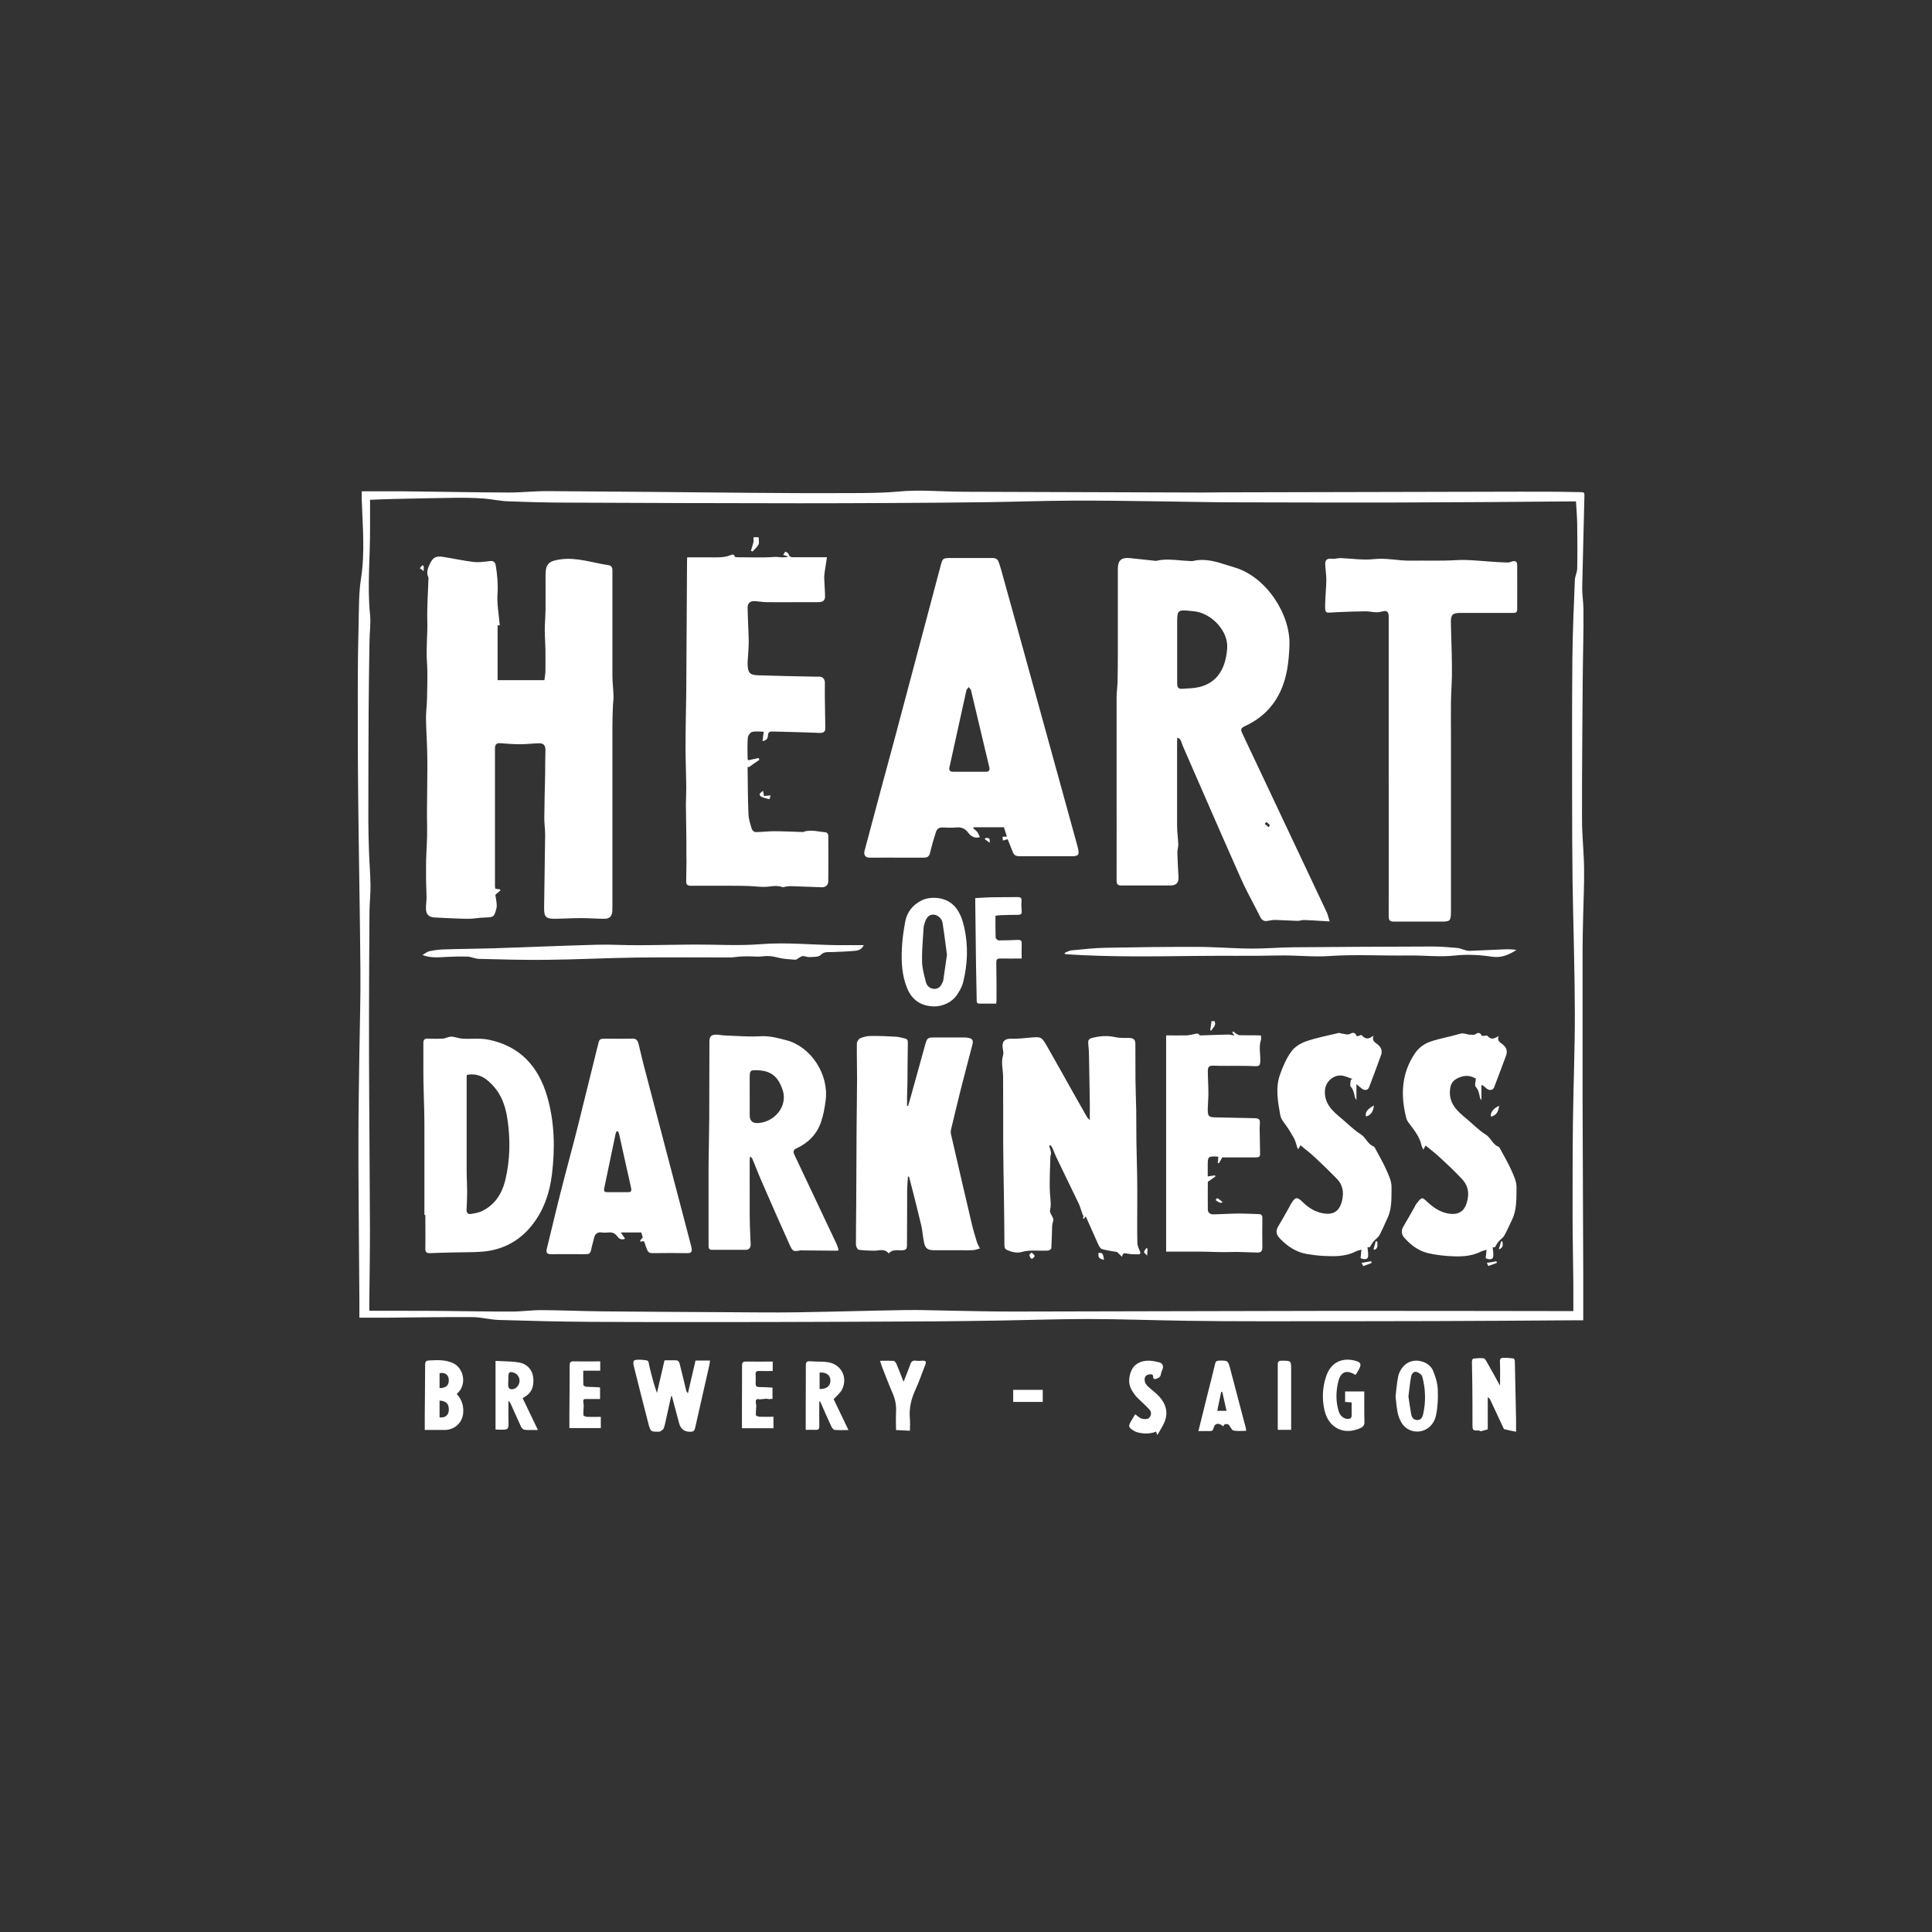 <svg width="189" height="189" viewBox="0 0 189 189" fill="none" xmlns="http://www.w3.org/2000/svg">
<rect x="0" y="0" width="189" height="189" fill="#333333" stroke="none"/>
<path d="M35.425 48.062C36.708 48.062 37.963 48.062 39.209 48.062C39.809 48.062 40.408 48.081 41.008 48.081C43.934 48.117 46.851 48.173 49.776 48.182C51.059 48.182 52.333 48.034 53.616 48.044C60.206 48.081 66.805 48.154 73.395 48.21C76.561 48.237 79.726 48.256 82.883 48.237C84.535 48.237 86.196 48.237 87.839 48.09C90.017 47.877 92.186 48.108 94.355 48.108C102.099 48.127 109.842 48.154 117.586 48.182C118.269 48.182 118.952 48.164 119.626 48.164C129.252 48.145 138.878 48.117 148.505 48.099C150.378 48.099 152.243 48.09 154.107 48.136C155.141 48.164 155.002 47.998 154.984 49.013C154.928 51.837 154.836 54.661 154.781 57.495C154.772 58.168 154.892 58.851 154.901 59.525C154.919 60.67 154.901 61.814 154.882 62.959C154.864 64.242 154.836 65.524 154.827 66.798C154.799 71.247 154.753 75.686 154.762 80.135C154.762 81.741 154.947 83.356 154.965 84.962C154.984 86.503 154.91 88.054 154.873 89.604C154.855 90.647 154.818 91.681 154.818 92.724C154.818 97.745 154.818 102.765 154.818 107.786C154.836 113.343 154.864 118.889 154.882 124.446C154.882 125.996 154.882 127.538 154.882 129.162C154.412 129.162 154.033 129.162 153.655 129.162C149.169 129.19 144.684 129.227 140.198 129.236C134.54 129.254 128.874 129.254 123.216 129.254C120.862 129.254 118.518 129.245 116.164 129.208C112.953 129.162 109.731 129.042 106.52 129.033C103.677 129.033 100.834 129.134 97.992 129.18C95.869 129.217 93.746 129.245 91.623 129.263C86.095 129.291 80.566 129.319 75.047 129.328C69.269 129.328 63.482 129.347 57.705 129.31C54.733 129.291 51.752 129.217 48.78 129.125C47.921 129.097 47.063 128.848 46.214 128.848C43.426 128.83 40.639 128.885 37.852 128.904C36.984 128.904 36.126 128.904 35.157 128.904C35.157 128.396 35.157 127.824 35.157 127.251C35.148 125.221 35.129 123.19 35.111 121.169C35.092 117.902 35.055 114.625 35.065 111.358C35.065 108.552 35.12 105.756 35.157 102.95C35.194 100.255 35.286 97.56 35.258 94.865C35.212 89.124 35.092 83.393 35.037 77.652C35 74.172 35 70.684 35 67.204C35 65.109 35.028 63.014 35.083 60.919C35.12 59.479 35.092 58.021 35.314 56.609C35.72 54.024 35.471 51.459 35.388 48.883C35.388 48.616 35.388 48.348 35.388 48.053L35.425 48.062ZM153.913 128.239C153.913 127.334 153.913 126.467 153.913 125.599C153.895 123.329 153.839 121.058 153.839 118.797C153.839 115.742 153.839 112.687 153.876 109.623C153.922 106.097 154.07 102.581 154.061 99.055C154.052 94.81 153.904 90.573 153.839 86.328C153.802 83.494 153.793 80.67 153.793 77.837C153.793 73.342 153.775 68.838 153.821 64.343C153.849 61.814 153.959 59.276 154.061 56.747C154.079 56.369 154.282 55.999 154.292 55.63C154.319 54.191 154.31 52.751 154.292 51.311C154.282 50.563 154.218 49.825 154.172 49.05C153.969 49.05 153.812 49.05 153.655 49.05C151.089 49.068 148.532 49.096 145.967 49.114C142.709 49.133 139.451 49.151 136.193 49.16C131.089 49.16 125.994 49.16 120.89 49.142C118.5 49.142 116.109 49.077 113.728 49.05C110.756 49.013 107.775 48.957 104.803 48.976C102.136 48.985 99.468 49.087 96.801 49.123C93.589 49.17 90.368 49.188 87.156 49.207C84.138 49.225 81.12 49.234 78.102 49.234C70.571 49.225 63.039 49.207 55.517 49.17C53.57 49.17 51.622 49.114 49.675 49.04C48.872 49.013 48.069 48.819 47.266 48.764C46.352 48.699 45.429 48.69 44.506 48.699C42.55 48.717 40.584 48.773 38.627 48.81C37.861 48.828 37.086 48.856 36.2 48.893C36.2 49.834 36.2 50.739 36.2 51.643C36.218 54.467 35.914 57.292 36.2 60.116C36.292 60.983 36.154 61.87 36.145 62.755C36.108 64.998 36.08 67.241 36.061 69.484C36.043 73.074 36.034 76.664 36.034 80.255C36.034 81.27 36.061 82.285 36.098 83.291C36.135 84.399 36.227 85.497 36.246 86.605C36.255 87.454 36.154 88.312 36.145 89.161C36.117 92.715 36.108 96.259 36.098 99.812C36.098 102.23 36.098 104.648 36.117 107.057C36.135 111.515 36.181 115.973 36.191 120.431C36.191 122.849 36.145 125.258 36.126 127.676C36.126 127.833 36.126 127.981 36.126 128.23C37.363 128.23 38.544 128.23 39.716 128.23C41.036 128.23 42.356 128.23 43.676 128.248C45.808 128.267 47.949 128.313 50.081 128.304C51.05 128.304 52.029 128.156 52.998 128.165C54.982 128.174 56.975 128.267 58.96 128.285C63.058 128.322 67.156 128.35 71.254 128.368C73.496 128.377 75.739 128.414 77.982 128.377C81.572 128.322 85.153 128.211 88.743 128.156C90.036 128.137 91.328 128.193 92.62 128.211C94.77 128.248 96.921 128.304 99.062 128.304C109.196 128.294 119.33 128.248 129.464 128.239C137.18 128.239 144.896 128.239 152.612 128.257C153.046 128.257 153.489 128.257 153.922 128.257L153.913 128.239Z" fill="white"/>
<path d="M65.661 136.564C65.504 137.275 65.347 137.985 65.19 138.696C65.107 139.047 65.052 139.407 64.923 139.739C64.876 139.868 64.673 139.951 64.544 140.053C64.544 140.053 64.516 140.053 64.507 140.053C63.649 140.071 63.64 140.071 63.418 139.222C62.947 137.395 62.477 135.558 62.025 133.731C61.868 133.085 61.951 132.992 62.634 133.02C62.671 133.02 62.717 133.02 62.754 133.02C63.557 133.103 63.381 133.038 63.538 133.703C63.741 134.561 63.963 135.41 64.267 136.269C64.516 135.207 64.757 134.146 65.006 133.075C65.412 133.075 65.818 133.057 66.224 133.085C66.316 133.085 66.445 133.241 66.473 133.352C66.695 134.22 66.898 135.087 67.11 135.955C67.138 136.066 67.175 136.176 67.295 136.296C67.544 135.226 67.793 134.155 68.042 133.094H69.454C69.427 133.278 69.427 133.417 69.39 133.555C68.928 135.604 68.457 137.662 67.996 139.711C67.941 139.951 67.83 140.062 67.59 140.062C67.581 140.062 67.562 140.062 67.553 140.062C66.962 140.08 66.59 139.804 66.436 139.231C66.196 138.345 65.956 137.459 65.726 136.573C65.707 136.573 65.679 136.573 65.661 136.573V136.564Z" fill="white"/>
<path d="M148.32 140.062C147.923 139.979 147.545 139.914 147.166 139.813C147.102 139.794 147.065 139.674 147.028 139.591C146.612 138.705 146.197 137.819 145.782 136.933C145.736 136.841 145.671 136.758 145.542 136.684V139.831C145.311 139.896 145.108 139.951 144.859 140.016C144.822 140.007 144.693 139.924 144.563 139.933C144.139 139.97 144.047 139.896 144.047 139.471C144.047 138.068 144.047 136.675 144.028 135.272C144.028 134.589 144 133.897 143.991 133.214C143.991 133.112 144.056 132.918 144.111 132.909C144.453 132.872 144.803 132.835 145.145 132.881C145.274 132.9 145.394 133.131 145.477 133.288C145.892 134.007 146.289 134.737 146.742 135.558C146.742 134.709 146.769 133.971 146.732 133.232C146.714 132.937 146.815 132.826 147.065 132.826C147.397 132.826 147.729 132.845 148.052 132.891C148.117 132.891 148.191 133.066 148.191 133.158C148.237 135.06 148.274 136.961 148.311 138.862C148.311 139.231 148.311 139.601 148.311 140.071L148.32 140.062Z" fill="white"/>
<path d="M80.15 137.109C80.15 137.912 80.132 138.705 80.15 139.508C80.16 139.804 80.058 139.887 79.79 139.877C79.486 139.859 79.181 139.877 78.821 139.877C78.821 139.121 78.821 138.41 78.821 137.699C78.821 136.324 78.84 134.949 78.831 133.574C78.831 133.232 78.941 133.14 79.273 133.168C79.883 133.223 80.51 133.168 81.101 133.278C82.356 133.537 82.947 134.801 82.365 135.946C82.199 136.278 81.858 136.536 81.553 136.878C81.996 137.81 82.485 138.816 83.002 139.896C82.504 139.896 82.061 139.924 81.636 139.877C81.516 139.868 81.387 139.665 81.313 139.517C80.981 138.807 80.667 138.087 80.353 137.367C80.317 137.275 80.27 137.182 80.224 137.09C80.197 137.09 80.169 137.109 80.132 137.118L80.15 137.109ZM80.178 135.881C80.852 135.909 81.249 135.576 81.239 135.032C81.23 134.524 80.806 134.211 80.178 134.275V135.881Z" fill="white"/>
<path d="M117.235 139.997C117.558 138.696 117.863 137.487 118.158 136.278C118.398 135.327 118.647 134.367 118.869 133.417C118.924 133.168 119.044 133.103 119.284 133.103C120.115 133.094 120.124 133.084 120.346 133.897C120.863 135.835 121.37 137.782 121.878 139.72C121.896 139.785 121.896 139.85 121.905 139.97C121.472 139.97 121.056 140.025 120.669 139.942C120.493 139.905 120.373 139.591 120.189 139.351C120.078 139.379 119.801 139.139 119.681 139.536C119.626 139.499 119.57 139.462 119.515 139.425C119.146 139.167 118.814 139.268 118.721 139.702C118.666 139.933 118.564 140.007 118.343 139.997C118.001 139.988 117.66 139.997 117.245 139.997H117.235ZM119.081 138.013H119.986C119.838 137.367 119.709 136.767 119.57 136.167C119.534 136.167 119.497 136.167 119.46 136.167C119.34 136.767 119.21 137.367 119.081 138.004V138.013Z" fill="white"/>
<path d="M136.516 136.656C136.599 135.964 136.645 135.327 136.765 134.709C136.986 133.62 137.974 132.752 139.284 133.25C139.626 133.38 140.004 133.684 140.152 134.007C140.41 134.607 140.623 135.263 140.65 135.909C140.697 136.758 140.65 137.644 140.475 138.474C140.152 139.988 138.509 140.486 137.485 139.628C137.152 139.351 136.912 138.88 136.793 138.456C136.626 137.865 136.599 137.228 136.525 136.647L136.516 136.656ZM137.78 136.601C137.863 137.155 137.937 137.745 138.048 138.327C138.103 138.65 138.278 138.917 138.648 138.917C139.008 138.917 139.155 138.641 139.22 138.345C139.497 137.118 139.46 135.881 139.137 134.672C139.081 134.478 138.795 134.266 138.574 134.21C138.26 134.137 138.085 134.423 138.038 134.69C137.928 135.299 137.872 135.927 137.78 136.601Z" fill="white"/>
<path d="M132.593 134.497C131.735 133.971 131.162 134.174 130.922 135.143C130.682 136.112 130.664 137.09 130.959 138.059C131.098 138.512 131.448 138.798 131.845 138.807C132.095 138.807 132.224 138.724 132.224 138.465C132.224 138.05 132.224 137.644 132.224 137.192C132.011 137.173 131.818 137.164 131.587 137.146V136.121H133.461C133.461 136.619 133.461 137.081 133.461 137.542C133.461 138.078 133.461 138.613 133.479 139.139C133.479 139.416 133.359 139.573 133.11 139.693C131.495 140.441 129.981 139.721 129.575 137.976C129.316 136.859 129.363 135.752 129.723 134.663C130.156 133.343 131.199 132.771 132.538 133.103C133.137 133.26 133.221 133.435 132.925 133.98C132.833 134.155 132.722 134.321 132.621 134.487L132.593 134.497Z" fill="white"/>
<path d="M113.229 140.403C113.164 140.247 113.137 140.164 113.091 140.053C112.5 140.284 111.9 140.274 111.291 140.127C111.143 140.09 110.986 140.016 110.857 139.933C110.386 139.619 110.368 139.517 110.645 139.028C110.774 138.807 110.912 138.585 111.051 138.355C111.291 138.521 111.475 138.714 111.688 138.779C111.909 138.844 112.232 138.853 112.38 138.733C112.62 138.53 112.685 138.161 112.454 137.902C112.085 137.487 111.651 137.127 111.263 136.73C111.097 136.564 110.949 136.37 110.82 136.167C110.377 135.53 110.377 134.847 110.645 134.155C110.912 133.463 111.586 133.075 112.454 133.112C112.768 133.121 113.081 133.195 113.386 133.269C113.718 133.352 113.838 133.601 113.737 133.924C113.681 134.09 113.589 134.247 113.571 134.414C113.524 134.792 113.229 134.838 112.961 134.921C112.925 134.93 112.805 134.82 112.805 134.773C112.851 134.45 112.648 134.414 112.426 134.45C112.177 134.497 111.983 134.626 111.974 134.921C111.955 135.336 112.223 135.576 112.5 135.807C112.805 136.075 113.137 136.324 113.404 136.619C114.06 137.339 114.3 138.179 113.921 139.111C113.746 139.536 113.478 139.924 113.22 140.385L113.229 140.403Z" fill="white"/>
<path d="M75.665 139.721H72.582C72.582 138.908 72.582 138.124 72.582 137.339C72.582 136.084 72.6 134.829 72.591 133.583C72.591 133.288 72.684 133.195 72.979 133.195C73.847 133.214 74.714 133.195 75.591 133.195V134.118C75.148 134.118 74.723 134.137 74.299 134.118C74.022 134.1 73.902 134.174 73.92 134.469C73.939 134.764 73.93 135.05 73.92 135.346C73.92 135.577 74.003 135.687 74.243 135.687C74.677 135.687 75.111 135.724 75.572 135.743V136.841C75.434 136.841 75.286 136.896 75.157 136.859C74.806 136.776 74.465 136.961 74.114 136.859C74.068 136.85 73.948 136.961 73.939 137.026C73.92 137.164 73.957 137.312 73.985 137.542C73.976 137.773 73.93 138.105 73.948 138.438C73.948 138.502 74.197 138.595 74.336 138.595C74.769 138.613 75.203 138.595 75.665 138.595V139.721Z" fill="white"/>
<path d="M86.095 133.121C86.566 133.121 86.99 133.103 87.415 133.131C87.516 133.131 87.636 133.297 87.692 133.417C87.923 133.961 88.135 134.524 88.393 135.17C88.642 134.543 88.864 134.007 89.058 133.463C89.159 133.168 89.307 133.066 89.612 133.112C89.824 133.14 90.036 133.131 90.249 133.112C90.535 133.103 90.645 133.186 90.525 133.491C90.202 134.294 89.935 135.124 89.575 135.9C89.141 136.832 88.91 137.773 89.012 138.798C89.049 139.167 89.012 139.536 89.012 139.961C88.541 139.933 88.116 139.914 87.655 139.896C87.655 139.305 87.627 138.733 87.655 138.17C87.692 137.533 87.6 136.933 87.341 136.343C86.944 135.438 86.603 134.515 86.243 133.601C86.188 133.454 86.15 133.306 86.086 133.112L86.095 133.121Z" fill="white"/>
<path d="M58.701 136.859C58.507 136.859 58.322 136.859 58.138 136.859C57.824 136.859 57.51 136.859 57.206 136.859C57.15 136.859 57.058 136.952 57.058 137.007C57.058 137.155 57.086 137.302 57.104 137.505C57.086 137.773 57.058 138.115 57.076 138.447C57.076 138.511 57.307 138.594 57.427 138.604C57.861 138.622 58.304 138.604 58.775 138.604V139.702H55.701C55.701 139.241 55.701 138.788 55.701 138.327C55.71 136.739 55.729 135.161 55.729 133.574C55.729 133.288 55.794 133.168 56.107 133.177C56.975 133.195 57.842 133.177 58.719 133.177V134.09H57.058C57.058 134.58 57.049 135.032 57.067 135.475C57.067 135.54 57.224 135.641 57.316 135.65C57.63 135.687 57.953 135.678 58.276 135.696C58.415 135.696 58.553 135.715 58.701 135.733V136.859Z" fill="white"/>
<path d="M124.998 139.877C124.998 139.324 124.998 138.788 124.998 138.244C124.998 137.782 124.998 137.321 124.998 136.85C124.998 135.733 124.998 134.616 124.998 133.5C124.998 133.204 125.081 133.112 125.386 133.112C126.309 133.112 126.309 133.103 126.309 133.998V139.877H124.998Z" fill="white"/>
<path d="M99.118 137.145V135.964H102.007V137.145H99.118Z" fill="white"/>
<path fill-rule="evenodd" clip-rule="evenodd" d="M41.553 139.887V138.382C41.556 137.733 41.563 137.083 41.57 136.433C41.58 135.458 41.59 134.484 41.59 133.509C41.59 133.168 41.7 133.094 42.023 133.085L42.029 133.084C42.784 133.047 43.521 133.012 44.248 133.315C45.337 133.768 45.66 135.29 44.885 136.158C44.82 136.223 44.755 136.287 44.681 136.37C45.152 136.878 45.355 137.469 45.318 138.161C45.272 139.093 44.571 139.822 43.611 139.887H41.553ZM43.002 138.659C43.486 138.707 43.794 138.509 43.882 138.125C43.895 138.069 43.903 138.01 43.906 137.949C43.934 137.349 43.639 137.035 43.002 137.016V138.659ZM43.002 135.798C43.666 135.78 43.952 135.493 43.897 134.921C43.851 134.469 43.519 134.238 43.002 134.331V135.798Z" fill="white"/>
<path fill-rule="evenodd" clip-rule="evenodd" d="M49.182 133.161C48.949 133.153 48.714 133.145 48.476 133.131V139.841C48.499 139.842 48.521 139.844 48.543 139.846C48.632 139.854 48.706 139.859 48.78 139.859C49.277 139.868 49.524 139.873 49.643 139.752C49.763 139.63 49.754 139.381 49.74 138.881C49.728 138.469 49.732 138.061 49.736 137.652C49.738 137.446 49.74 137.242 49.74 137.035C49.879 137.155 49.943 137.284 49.998 137.413C50.092 137.622 50.185 137.831 50.278 138.04C50.505 138.55 50.732 139.06 50.968 139.564C51.032 139.693 51.18 139.859 51.309 139.868C51.601 139.902 51.897 139.897 52.222 139.891C52.35 139.889 52.482 139.887 52.62 139.887C52.136 138.884 51.684 137.939 51.227 136.982L51.134 136.786C51.162 136.765 51.185 136.747 51.206 136.73C51.232 136.709 51.255 136.691 51.281 136.675C52.047 136.269 52.241 135.577 52.167 134.783C52.094 134.026 51.568 133.417 50.774 133.288C50.257 133.197 49.726 133.179 49.182 133.161ZM49.995 134.224C49.802 134.222 49.731 134.37 49.731 134.709V135.069H49.722C49.722 135.13 49.719 135.191 49.717 135.252C49.711 135.393 49.705 135.533 49.731 135.669C49.749 135.761 49.869 135.89 49.952 135.9C49.985 135.903 50.017 135.905 50.048 135.905C50.429 135.908 50.708 135.647 50.811 135.226C50.894 134.875 50.672 134.451 50.34 134.312C50.195 134.254 50.082 134.224 49.995 134.224Z" fill="white"/>
<path d="M48.484 86.946C48.632 86.965 48.761 86.983 48.89 87.001C48.918 87.029 48.946 87.066 48.964 87.094C48.807 87.223 48.66 87.361 48.457 87.537C48.484 87.721 48.54 87.98 48.567 88.238C48.586 88.423 48.614 88.617 48.577 88.792C48.364 89.715 48.3 89.743 47.358 89.761C46.86 89.77 46.352 89.881 45.854 89.881C45.042 89.881 44.23 89.835 43.408 89.798C43.103 89.789 42.799 89.77 42.485 89.752C41.977 89.715 41.701 89.475 41.673 88.958C41.654 88.58 41.728 88.192 41.728 87.814C41.728 87.297 41.691 86.771 41.682 86.254C41.682 85.589 41.673 84.915 41.682 84.251C41.71 83.171 41.802 82.091 41.784 81.011C41.728 78.436 41.858 75.852 41.784 73.277C41.756 72.253 41.682 71.228 41.673 70.204C41.673 69.594 41.765 68.985 41.774 68.376C41.793 67.149 41.848 65.912 41.765 64.694C41.673 63.374 41.839 62.072 41.802 60.753C41.765 59.433 41.867 58.113 41.904 56.793C41.904 56.692 41.941 56.562 41.904 56.479C41.673 55.999 41.858 55.566 42.06 55.141C42.365 54.523 42.651 54.366 43.343 54.477C44.34 54.633 45.337 54.855 46.334 54.975C46.841 55.03 47.367 54.956 47.884 54.892C48.281 54.837 48.438 54.984 48.503 55.353C48.65 56.258 48.733 57.153 48.669 58.094C48.604 59.054 48.789 60.033 48.872 60.993C48.872 61.048 48.881 61.094 48.9 61.168H48.678V66.54H53.256C53.284 66.281 53.348 65.967 53.358 65.663C53.367 64.943 53.358 64.232 53.358 63.512C53.348 62.885 53.293 62.257 53.293 61.639C53.293 60.974 53.358 60.31 53.367 59.645C53.376 58.519 53.367 57.393 53.367 56.267C53.367 55.113 53.745 54.864 54.862 54.717C56.477 54.504 57.963 55.067 59.495 55.279C59.8 55.326 59.901 55.492 59.91 55.76C59.91 56.147 59.91 56.535 59.91 56.922C59.91 59.977 59.91 63.032 59.91 66.097C59.91 66.77 60.003 67.453 60.021 68.127C60.03 68.395 59.975 68.653 59.966 68.921C59.938 69.613 59.91 70.305 59.91 70.997C59.91 76.867 59.91 82.747 59.91 88.617C59.91 88.792 59.91 88.967 59.901 89.133C59.864 89.641 59.624 89.89 59.108 89.881C58.36 89.881 57.621 89.816 56.874 89.816C56.025 89.816 55.176 89.872 54.317 89.881C53.413 89.89 53.219 89.706 53.228 88.82C53.256 86.429 53.302 84.048 53.33 81.657C53.33 81.085 53.237 80.513 53.247 79.941C53.256 78.529 53.302 77.126 53.33 75.714C53.339 74.957 53.33 74.2 53.358 73.434C53.376 72.926 53.201 72.696 52.693 72.714C52.065 72.733 51.447 72.806 50.819 72.806C50.192 72.806 49.573 72.751 48.946 72.705C48.558 72.677 48.42 72.843 48.42 73.222C48.42 77.698 48.42 82.165 48.42 86.641C48.42 86.734 48.438 86.826 48.447 86.918L48.484 86.946Z" fill="white"/>
<path d="M67.229 54.523C67.986 54.523 68.705 54.523 69.425 54.523C70.099 54.523 70.782 54.578 71.437 54.32C71.576 54.264 71.806 54.144 71.88 54.458C71.889 54.495 72.065 54.514 72.166 54.514C73.357 54.514 74.548 54.569 75.729 54.486C76.163 54.458 76.597 54.606 77.141 54.449C76.92 54.384 76.809 54.347 76.615 54.283C76.698 54.163 76.763 54.061 76.827 53.96C76.938 54.034 77.114 54.089 77.132 54.181C77.206 54.486 77.4 54.514 77.667 54.514C78.71 54.504 79.753 54.514 80.898 54.514C80.824 54.993 80.75 55.436 80.685 55.889C80.658 56.11 80.621 56.322 80.63 56.544C80.648 57.144 80.704 57.744 80.713 58.344C80.713 58.768 80.473 58.907 80.058 58.907C78.378 58.898 76.707 58.925 75.028 58.907C74.631 58.907 74.234 58.833 73.846 58.805C73.403 58.778 73.126 59.008 73.135 59.442C73.154 60.55 73.228 61.657 73.246 62.755C73.246 63.383 73.182 64.001 73.145 64.629C73.145 64.749 73.126 64.869 73.135 64.989C73.163 65.801 73.339 66.032 74.132 66.06C76.043 66.124 77.944 66.161 79.855 66.198C79.975 66.198 80.095 66.189 80.215 66.198C80.556 66.244 80.695 66.493 80.695 66.816C80.676 67.555 80.695 68.302 80.704 69.041C80.704 69.798 80.741 70.554 80.731 71.311C80.731 71.634 80.454 71.708 80.178 71.699C79.578 71.68 78.987 71.653 78.387 71.634C77.455 71.607 76.523 71.588 75.591 71.56C75.305 71.551 75.138 71.607 75.129 71.939C75.129 72.216 74.981 72.447 74.594 72.502C74.631 72.197 74.668 71.92 74.714 71.579C74.326 71.579 73.929 71.514 73.569 71.607C73.394 71.653 73.172 71.957 73.154 72.16C73.099 72.834 73.126 73.517 73.135 74.2C73.135 74.292 73.2 74.375 73.2 74.375C73.579 74.292 73.892 74.228 74.206 74.154C74.234 74.209 74.261 74.274 74.289 74.329C74.114 74.449 73.929 74.569 73.763 74.689C73.597 74.809 73.431 74.938 73.255 75.058C73.228 75.031 73.209 75.003 73.182 74.975C73.163 75.022 73.135 75.068 73.135 75.114C73.154 76.618 73.154 78.132 73.219 79.636C73.237 80.135 73.403 80.624 73.551 81.113C73.588 81.233 73.782 81.399 73.911 81.399C74.501 81.399 75.101 81.316 75.692 81.316C76.606 81.316 77.52 81.362 78.433 81.39C78.47 81.39 78.516 81.399 78.553 81.39C79.292 81.113 80.03 81.362 80.768 81.418C80.87 81.418 81.027 81.602 81.027 81.704C81.045 83.208 81.045 84.703 81.027 86.208C81.027 86.558 80.778 86.808 80.408 86.798C79.384 86.771 78.359 86.715 77.335 86.688C77.169 86.688 76.993 86.715 76.827 86.743C76.735 86.752 76.633 86.817 76.56 86.789C75.914 86.531 75.267 86.789 74.621 86.761C74.188 86.752 73.754 86.697 73.32 86.678C72.84 86.66 72.36 86.651 71.88 86.651C70.45 86.651 69.019 86.641 67.598 86.651C67.275 86.651 67.127 86.558 67.127 86.235C67.136 85.571 67.146 84.906 67.155 84.242C67.155 84.02 67.146 83.799 67.146 83.568C67.146 83.134 67.146 82.691 67.146 82.257C67.136 81.076 67.118 79.885 67.099 78.704C67.099 78.436 67.118 78.178 67.118 77.91C67.118 77.578 67.136 77.255 67.136 76.923C67.118 75.621 67.062 74.329 67.062 73.028C67.062 71.191 67.118 69.345 67.136 67.509C67.164 63.282 67.183 59.045 67.21 54.818C67.21 54.726 67.219 54.633 67.229 54.486V54.523Z" fill="white"/>
<path d="M135.851 74.985C135.851 70.139 135.851 65.294 135.851 60.448C135.851 59.821 135.722 59.673 135.122 59.839C134.587 59.987 134.098 59.802 133.59 59.802C132.621 59.811 131.643 59.848 130.674 59.894C129.612 59.941 129.612 60.107 129.64 58.962C129.658 58.215 129.741 57.476 129.751 56.729C129.751 56.212 129.658 55.695 129.64 55.178C129.622 54.754 129.861 54.615 130.286 54.661C130.572 54.698 130.868 54.587 131.154 54.597C132.233 54.633 133.323 54.818 134.384 54.698C135.611 54.56 136.793 54.864 137.993 54.846C139.46 54.827 140.928 54.883 142.395 54.8C143.586 54.726 144.758 54.873 145.93 54.947C146.465 54.984 146.991 55.021 147.527 55.03C147.656 55.03 147.776 54.957 147.905 54.929C148.256 54.827 148.422 54.929 148.422 55.298C148.431 56.738 148.422 58.178 148.422 59.627C148.422 59.968 148.191 59.959 147.951 59.959C146.244 59.959 144.536 59.959 142.829 59.959C142.118 59.959 141.924 60.144 141.934 60.854C141.952 61.87 141.989 62.876 142.017 63.891C142.035 64.657 142.044 65.432 142.035 66.198C142.017 67.01 141.952 67.823 141.943 68.644C141.924 69.715 141.943 70.785 141.943 71.856C141.943 77.587 141.943 83.319 141.943 89.05C141.943 89.087 141.943 89.133 141.943 89.17C141.934 90.093 141.869 90.158 140.974 90.158C139.442 90.158 137.9 90.149 136.368 90.158C135.953 90.158 135.851 90.019 135.851 89.623C135.861 84.74 135.851 79.849 135.851 74.966V74.985Z" fill="white"/>
<path d="M109.768 122.95C109.565 122.757 109.427 122.618 109.279 122.48C108.808 122.397 108.291 122.332 107.811 122.194C107.645 122.147 107.516 121.908 107.433 121.723C107.027 120.837 106.639 119.932 106.215 118.991C106.132 119.093 106.076 119.157 106.03 119.222C106.002 119.222 105.975 119.212 105.938 119.203C105.966 119.102 105.984 118.991 106.012 118.889C105.993 118.889 105.966 118.908 105.947 118.917C105.901 118.788 105.855 118.649 105.809 118.52C105.716 118.271 105.652 118.003 105.541 117.773C104.803 116.231 104.055 114.699 103.317 113.167C103.187 112.89 103.086 112.604 102.966 112.327C102.92 112.217 102.837 112.133 102.772 112.032L102.634 112.087C102.698 112.309 102.781 112.521 102.818 112.743C102.837 112.881 102.763 113.029 102.754 113.176C102.726 114.376 102.643 115.576 102.717 116.776C102.754 117.33 102.855 117.856 102.717 118.419C102.671 118.622 102.901 118.889 103.003 119.139C103.031 119.212 103.058 119.314 103.04 119.388C103.012 119.563 102.938 119.729 102.929 119.895C102.901 120.625 102.892 121.363 102.846 122.101C102.846 122.194 102.643 122.332 102.532 122.341C102.025 122.36 101.508 122.332 101 122.341C100.677 122.341 100.354 122.369 100.049 122.452C99.533 122.609 99.071 122.517 98.582 122.314C98.342 122.212 98.268 122.101 98.259 121.852C98.259 120.338 98.231 118.825 98.213 117.311C98.185 115.502 98.148 113.693 98.139 111.884C98.13 109.706 98.148 107.537 98.13 105.359C98.13 104.648 97.908 103.938 98.13 103.218C98.194 103.015 98.13 102.765 98.093 102.544C97.991 101.879 98.296 101.584 98.96 101.612C99.542 101.63 100.133 101.566 100.714 101.51C101.868 101.409 101.877 101.4 102.449 102.387C103.344 103.947 104.212 105.525 105.098 107.094C105.504 107.823 105.919 108.552 106.335 109.272C106.39 109.365 106.482 109.438 106.612 109.586C106.612 109.005 106.612 108.506 106.612 108.008C106.584 106.393 106.565 104.778 106.529 103.162C106.529 102.793 106.482 102.415 106.455 102.046C106.427 101.787 106.538 101.621 106.769 101.556C107.544 101.344 108.328 101.28 109.131 101.464C109.565 101.566 110.027 101.529 110.479 101.538C110.885 101.547 111.069 101.723 111.069 102.11C111.069 103.282 111.069 104.445 111.079 105.617C111.088 106.623 111.134 107.629 111.153 108.635C111.171 109.669 111.153 110.694 111.171 111.727C111.189 112.853 111.226 113.989 111.245 115.115C111.263 116.028 111.254 116.942 111.254 117.847C111.254 119.093 111.236 120.338 111.263 121.575C111.263 121.852 111.402 122.147 111.522 122.415C111.605 122.609 111.54 122.71 111.365 122.71C110.996 122.71 110.626 122.701 110.276 122.637C110.036 122.6 109.833 122.507 109.768 122.95Z" fill="white"/>
<path d="M88.846 108.156C88.929 107.879 89.002 107.611 89.085 107.334C89.566 105.59 90.045 103.845 90.535 102.101C90.692 101.556 90.793 101.492 91.347 101.492C92.325 101.492 93.294 101.492 94.272 101.492C94.402 101.492 94.54 101.492 94.669 101.52C95.131 101.593 95.242 101.76 95.122 102.212C94.752 103.633 94.374 105.045 94.014 106.467C93.682 107.796 93.359 109.134 93.045 110.463C93.008 110.611 92.99 110.786 93.027 110.934C93.7 113.878 94.383 116.822 95.076 119.766C95.214 120.348 95.389 120.92 95.565 121.501C95.629 121.705 95.749 121.889 95.86 122.129C95.657 122.184 95.436 122.277 95.205 122.295C94.78 122.323 94.356 122.304 93.931 122.304C93.082 122.304 92.233 122.304 91.384 122.304C90.756 122.304 90.507 122.129 90.387 121.511C90.276 120.975 90.249 120.431 90.129 119.896C89.759 118.327 89.353 116.767 88.956 115.207C88.947 115.161 88.929 115.115 88.827 115.069C88.799 115.484 88.753 115.899 88.744 116.314C88.735 118.142 88.744 119.96 88.726 121.788C88.726 122.221 88.615 122.304 88.163 122.314C87.729 122.314 87.267 122.221 86.944 122.618C86.51 122.101 85.984 122.36 85.495 122.351C84.997 122.341 84.489 122.332 84 122.258C83.889 122.24 83.742 121.945 83.732 121.778C83.732 120.459 83.751 119.139 83.76 117.819C83.779 115.29 83.779 112.77 83.797 110.241C83.806 108.645 83.843 107.048 83.843 105.461C83.843 104.325 83.806 103.199 83.825 102.064C83.825 101.889 84 101.63 84.157 101.566C84.48 101.427 84.849 101.344 85.2 101.344C86.021 101.335 86.843 101.372 87.655 101.418C87.96 101.436 88.255 101.529 88.559 101.603C88.772 101.658 88.818 101.787 88.809 102.018C88.781 103.292 88.79 104.565 88.772 105.83C88.772 106.291 88.744 106.753 88.735 107.223C88.735 107.537 88.735 107.86 88.735 108.174L88.846 108.193V108.156Z" fill="white"/>
<path d="M146.243 122.009C146.169 122.009 146.077 122.028 146.022 122.028C146.049 122.341 146.114 122.637 146.077 122.923C146.04 123.209 145.745 123.264 145.339 123.089C145.366 122.831 145.385 122.572 145.422 122.258C145.191 122.332 145.006 122.369 144.84 122.452C143.807 122.969 142.699 122.941 141.592 122.867C140.945 122.821 140.29 122.729 139.663 122.581C138.73 122.351 137.992 121.778 137.355 121.058C137.069 120.735 137.078 120.32 137.3 119.96C137.669 119.342 138.02 118.714 138.38 118.087C138.435 117.994 138.463 117.884 138.527 117.81C138.703 117.597 138.869 117.302 139.1 117.228C139.238 117.182 139.506 117.468 139.69 117.634C140.253 118.142 140.853 118.557 141.619 118.705C142.773 118.917 143.364 118.437 143.576 117.293C143.733 116.49 143.511 115.853 142.994 115.308C142.321 114.598 141.601 113.915 140.881 113.25C140.438 112.835 139.949 112.466 139.459 112.06C139.395 112.18 139.34 112.29 139.238 112.475C139.155 112.29 139.09 112.18 139.063 112.06C138.878 111.164 138.287 110.5 137.77 109.789C137.697 109.688 137.623 109.558 137.586 109.439C137.004 107.196 137.069 105.036 138.426 103.033C138.804 102.479 139.34 102.101 139.93 101.898C140.872 101.575 141.868 101.418 142.819 101.132C143.234 101.003 143.567 101.261 143.945 101.224C144.065 101.215 144.213 101.252 144.296 101.197C144.563 101.012 144.766 100.947 144.951 101.317C144.979 101.372 145.256 101.317 145.459 101.298C145.865 101.686 146.012 101.704 146.612 101.353C146.409 101.824 146.769 101.981 147.018 102.184C147.378 102.479 147.498 102.839 147.323 103.292C146.935 104.316 146.566 105.341 146.169 106.356C146.049 106.66 145.717 106.716 145.449 106.504C145.311 106.393 145.191 106.282 145.053 106.171C145.025 106.153 144.979 106.171 144.923 106.171V107.639C144.859 107.51 144.776 107.426 144.766 107.334C144.702 106.956 144.628 106.605 144.351 106.3C144.24 106.18 144.351 105.867 144.379 105.525C143.927 105.23 143.336 105.138 142.681 105.433C142.09 105.701 141.887 106.042 141.841 106.707C141.758 107.999 142.588 108.719 143.456 109.439C144.083 109.955 144.646 110.555 145.329 110.98C145.856 111.303 146.003 111.958 146.594 112.18C146.649 112.198 146.695 112.272 146.723 112.327C147.092 113.02 147.498 113.693 147.821 114.413C148.071 114.967 148.366 115.576 148.357 116.158C148.338 117.237 148.403 118.354 147.895 119.369C147.646 119.868 147.434 120.394 147.157 120.874C147.028 121.105 146.769 121.252 146.594 121.465C146.465 121.621 146.363 121.815 146.225 122.037L146.243 122.009Z" fill="white"/>
<path d="M132.741 101.39C132.898 101.335 133.036 101.289 133.174 101.243C133.59 101.676 133.848 101.704 134.374 101.307C134.153 101.852 134.568 101.99 134.817 102.212C135.131 102.498 135.242 102.821 135.103 103.218C134.725 104.27 134.328 105.322 133.931 106.365C133.811 106.67 133.488 106.707 133.211 106.485C133.064 106.365 132.916 106.236 132.695 106.06V107.602C132.639 107.509 132.575 107.445 132.556 107.371C132.464 106.993 132.418 106.614 132.132 106.291C132.03 106.171 132.132 105.867 132.141 105.645L132.298 105.553C131.993 105.451 131.707 105.304 131.393 105.239C130.516 105.054 129.658 105.793 129.612 106.679C129.538 107.971 130.359 108.691 131.227 109.411C131.845 109.928 132.427 110.528 133.101 110.952C133.627 111.275 133.784 111.94 134.384 112.152C134.43 112.17 134.467 112.217 134.485 112.263C134.863 112.983 135.288 113.684 135.611 114.422C135.851 114.967 136.137 115.558 136.128 116.13C136.109 117.127 136.193 118.16 135.75 119.12C135.482 119.683 135.251 120.265 134.956 120.818C134.827 121.058 134.559 121.225 134.374 121.437C134.245 121.594 134.144 121.788 134.005 122C133.959 122 133.848 122.009 133.774 122.018C133.802 122.332 133.867 122.627 133.839 122.904C133.802 123.2 133.516 123.255 133.101 123.08C133.128 122.821 133.147 122.563 133.184 122.24C132.953 122.314 132.768 122.351 132.611 122.434C131.587 122.95 130.498 122.914 129.4 122.858C128.883 122.83 128.366 122.757 127.849 122.674C126.797 122.498 125.948 121.926 125.219 121.169C124.785 120.717 124.785 120.375 125.108 119.859C125.477 119.259 125.809 118.631 126.16 118.022C126.197 117.948 126.225 117.874 126.271 117.81C126.705 117.071 126.88 117.044 127.471 117.625C128.024 118.17 128.661 118.557 129.437 118.696C130.461 118.88 131.052 118.465 131.292 117.44C131.476 116.628 131.366 115.918 130.784 115.318C130.083 114.607 129.372 113.906 128.643 113.232C128.2 112.816 127.711 112.438 127.212 112.032C127.157 112.133 127.111 112.244 127.055 112.355C127.018 112.364 126.981 112.373 126.945 112.383C126.88 112.161 126.815 111.94 126.742 111.718C126.686 111.552 126.612 111.386 126.52 111.229C126.298 110.851 126.077 110.472 125.819 110.112C125.588 109.78 125.32 109.503 125.237 109.06C125.006 107.74 124.757 106.411 125.219 105.119C125.496 104.335 125.837 103.541 126.317 102.876C126.64 102.424 127.221 102.055 127.766 101.87C128.809 101.51 129.898 101.307 130.969 101.049C131.033 101.03 131.107 101.086 131.172 101.095C131.467 101.123 131.827 101.27 132.039 101.15C132.418 100.938 132.584 101.04 132.731 101.372L132.741 101.39Z" fill="white"/>
<path d="M119.57 113.213C119.468 113.398 119.357 113.601 119.247 113.804C119.21 113.786 119.164 113.767 119.127 113.749C119.145 113.555 119.173 113.361 119.191 113.167C119.127 113.158 119.071 113.14 119.025 113.14C118.194 113.103 118.148 113.158 118.148 113.989C118.148 114.358 118.148 114.727 118.148 115.087C118.407 115.05 118.628 115.013 118.859 114.976C118.868 115.013 118.877 115.05 118.896 115.096C118.674 115.253 118.444 115.41 118.158 115.613C118.158 116.462 118.139 117.394 118.158 118.327C118.158 118.622 118.388 118.806 118.693 118.797C119.524 118.779 120.354 118.723 121.185 118.714C121.831 118.714 122.477 118.751 123.123 118.77C123.381 118.77 123.501 118.871 123.492 119.157C123.474 120.117 123.483 121.068 123.492 122.028C123.492 122.388 123.345 122.554 122.985 122.535C122.302 122.517 121.628 122.48 120.945 122.471C120.511 122.471 120.087 122.498 119.653 122.489C118.914 122.489 118.176 122.443 117.447 122.443C116.487 122.443 115.527 122.443 114.567 122.443C114.42 122.443 114.281 122.443 114.078 122.443V101.289C114.77 101.289 115.398 101.298 116.026 101.289C116.275 101.289 116.524 101.215 116.764 101.178C116.967 101.15 117.188 100.993 117.355 101.27C117.373 101.298 117.456 101.289 117.512 101.289C118.398 101.261 119.284 101.224 120.17 101.206C120.345 101.206 120.53 101.27 120.76 101.307C120.659 101.16 120.594 101.077 120.548 100.984C120.548 100.984 120.65 100.892 120.659 100.901C120.742 100.957 120.797 101.04 120.88 101.086C121 101.16 121.129 101.27 121.259 101.27C121.803 101.289 122.357 101.27 122.902 101.28C123.04 101.28 123.188 101.289 123.354 101.298C123.354 101.464 123.391 101.603 123.354 101.723C123.132 102.406 123.308 103.098 123.289 103.781C123.271 104.279 123.178 104.316 122.689 104.298C121.776 104.251 120.853 104.279 119.93 104.27C119.533 104.27 119.136 104.27 118.739 104.251C118.314 104.233 118.158 104.335 118.158 104.75C118.158 105.497 118.213 106.245 118.213 106.983C118.213 107.491 118.158 107.989 118.148 108.497C118.148 109.208 118.241 109.3 118.942 109.309C120.207 109.337 121.48 109.365 122.745 109.392C123.206 109.402 123.28 109.531 123.243 109.983C123.206 110.408 123.243 110.832 123.243 111.257C123.243 111.81 123.271 112.364 123.271 112.918C123.271 113.223 123.04 113.223 122.809 113.223C121.729 113.223 120.64 113.223 119.56 113.223L119.57 113.213Z" fill="white"/>
<path d="M84.489 92.465C84.323 92.853 84 92.982 83.677 93.01C82.91 93.084 82.135 93.111 81.369 93.139C80.981 93.157 80.64 93.065 80.28 93.425C80.059 93.647 79.56 93.6 79.182 93.628C78.979 93.647 78.766 93.527 78.554 93.527C78.416 93.527 78.287 93.638 78.157 93.702C78.037 93.767 77.917 93.896 77.807 93.887C77.225 93.841 76.634 93.822 76.081 93.674C75.591 93.545 75.139 93.481 74.632 93.554C74.152 93.619 73.662 93.554 73.173 93.554C72.887 93.554 72.601 93.564 72.315 93.582C72.038 93.6 71.761 93.656 71.484 93.665C68.411 93.665 65.347 93.638 62.273 93.674C59.357 93.711 56.431 93.868 53.514 93.896C51.299 93.924 49.084 93.859 46.878 93.804C46.5 93.804 46.122 93.6 45.743 93.582C45.005 93.554 44.257 93.582 43.519 93.619C42.827 93.656 42.135 93.73 41.322 93.425C41.608 93.259 41.793 93.102 41.996 93.056C42.421 92.964 42.864 92.899 43.297 92.881C44.94 92.825 46.583 92.816 48.217 92.77C51.613 92.659 55.019 92.511 58.415 92.419C59.735 92.382 61.055 92.475 62.375 92.465C64.202 92.465 66.03 92.41 67.857 92.401C70.045 92.391 72.25 92.539 74.419 92.364C76.856 92.17 79.265 92.419 81.692 92.456C82.615 92.465 83.529 92.456 84.498 92.456L84.489 92.465Z" fill="white"/>
<path d="M104.139 93.222C104.36 93.139 104.582 93.001 104.803 92.973C105.948 92.862 107.083 92.733 108.227 92.715C111.19 92.659 114.153 92.622 117.115 92.631C118.887 92.631 120.66 92.788 122.432 92.797C123.807 92.807 125.173 92.677 126.548 92.668C131.089 92.631 135.621 92.604 140.162 92.594C140.964 92.594 141.758 92.668 142.561 92.733C142.82 92.751 143.06 92.881 143.318 92.945C143.456 92.982 143.604 93.019 143.743 93.019C144.887 92.973 146.031 92.918 147.176 92.871C147.564 92.853 147.96 92.871 148.357 92.927C147.61 93.397 146.899 93.73 145.958 93.591C144.776 93.416 143.549 93.342 142.377 93.471C140.808 93.647 139.266 93.444 137.706 93.471C135.15 93.508 132.575 93.351 130.027 93.527C128.394 93.637 126.788 93.434 125.164 93.471C122.404 93.536 119.635 93.481 116.875 93.517C112.741 93.564 108.606 93.628 104.471 93.361C104.369 93.361 104.277 93.333 104.176 93.324C104.166 93.287 104.157 93.25 104.148 93.213L104.139 93.222Z" fill="white"/>
<path d="M99.966 93.767C99.227 93.767 98.553 93.785 97.871 93.767C97.52 93.757 97.455 93.887 97.464 94.21C97.492 95.437 97.483 96.665 97.483 97.892C97.483 97.966 97.474 98.049 97.455 98.178C96.892 98.178 96.348 98.178 95.803 98.178C95.545 98.178 95.545 98.012 95.545 97.828C95.526 96.683 95.499 95.539 95.48 94.394C95.452 92.364 95.434 90.333 95.406 88.294C95.406 88.146 95.406 88.007 95.406 87.86C95.96 87.832 96.477 87.786 96.984 87.777C97.834 87.758 98.683 87.777 99.532 87.758C99.836 87.758 99.966 87.832 99.929 88.164C99.901 88.478 99.919 88.801 99.947 89.124C99.975 89.41 99.864 89.493 99.587 89.493C98.996 89.493 98.415 89.512 97.824 89.53C97.686 89.53 97.538 89.567 97.381 89.586C97.381 90.315 97.372 91.026 97.4 91.727C97.4 91.819 97.594 91.995 97.695 91.995C98.304 91.995 98.923 91.976 99.532 91.948C99.799 91.93 99.966 91.976 99.947 92.308C99.929 92.77 99.947 93.241 99.947 93.785L99.966 93.767Z" fill="white"/>
<path d="M73.718 52.557H74.217C74.217 52.806 74.291 53.083 74.198 53.268C74.069 53.526 73.82 53.729 73.617 53.951C73.561 53.923 73.515 53.895 73.46 53.877C73.543 53.591 73.645 53.314 73.709 53.028C73.737 52.898 73.709 52.751 73.709 52.566L73.718 52.557Z" fill="white"/>
<path d="M134.402 108.137C134.356 108.746 134.07 109.134 133.627 109.217C133.535 108.811 133.729 108.534 134.402 108.137Z" fill="white"/>
<path d="M145.847 109.235C145.791 108.82 146.077 108.442 146.65 108.174C146.594 108.792 146.317 109.152 145.847 109.235Z" fill="white"/>
<path d="M74.641 77.357C74.687 77.606 74.715 77.726 74.742 77.874C74.936 77.855 75.13 77.837 75.37 77.809C75.342 77.947 75.324 78.049 75.305 78.141C75.25 78.16 75.222 78.178 75.204 78.169C74.973 78.104 74.742 78.058 74.521 77.966C74.419 77.92 74.29 77.763 74.308 77.698C74.336 77.587 74.484 77.504 74.641 77.357Z" fill="white"/>
<path d="M118.527 99.895H118.813C119.026 100.329 118.638 100.513 118.509 100.809C118.472 100.809 118.426 100.79 118.389 100.79C118.435 100.504 118.472 100.209 118.518 99.904L118.527 99.895Z" fill="white"/>
<path d="M145.458 123.541C145.818 123.486 146.105 123.44 146.391 123.384C146.409 123.44 146.428 123.495 146.437 123.541C146.16 123.643 145.883 123.753 145.597 123.846C145.588 123.846 145.514 123.67 145.449 123.532L145.458 123.541Z" fill="white"/>
<path d="M107.997 123.246C107.498 123.117 107.424 123.024 107.461 122.572C107.83 122.517 107.923 122.628 107.997 123.246Z" fill="white"/>
<path d="M133.202 123.541C133.581 123.477 133.857 123.43 134.134 123.384L134.19 123.541C133.913 123.652 133.645 123.763 133.368 123.855C133.35 123.855 133.267 123.67 133.202 123.541Z" fill="white"/>
<path d="M100.853 123.117C100.797 123.006 100.705 122.886 100.705 122.775C100.705 122.692 100.844 122.609 100.917 122.526C101.028 122.637 101.157 122.729 101.222 122.858C101.24 122.904 101.083 123.033 101.01 123.126C100.954 123.126 100.899 123.126 100.853 123.117Z" fill="white"/>
<path d="M146.982 121.455C147.01 121.76 147.093 122.074 146.622 122.221C146.696 121.954 146.779 121.686 146.853 121.418C146.899 121.428 146.936 121.446 146.982 121.455Z" fill="white"/>
<path d="M134.364 122.212C134.438 121.945 134.512 121.686 134.586 121.418C134.641 121.437 134.687 121.446 134.743 121.465C134.724 121.751 134.853 122.065 134.493 122.258C134.447 122.24 134.41 122.231 134.364 122.212Z" fill="white"/>
<path d="M41.451 55.39V55.87C41.275 55.741 41.174 55.667 41.072 55.584C41.155 55.483 41.238 55.39 41.322 55.289L41.451 55.39Z" fill="white"/>
<path d="M112.26 122.138C112.251 122.332 112.241 122.526 112.223 122.83C112.075 122.664 111.909 122.563 111.918 122.48C111.928 122.351 112.066 122.221 112.14 122.101C112.177 122.12 112.214 122.129 112.26 122.147V122.138Z" fill="white"/>
<path d="M119.598 117.597C119.598 117.597 119.45 117.699 119.376 117.671C119.21 117.616 119.072 117.505 118.924 117.404C118.924 117.404 118.97 117.284 119.016 117.247C119.044 117.219 119.127 117.228 119.164 117.247C119.302 117.348 119.431 117.459 119.598 117.588V117.597Z" fill="white"/>
<path d="M96.404 81.981C96.653 81.962 96.902 81.944 96.81 82.442C96.616 82.294 96.469 82.193 96.33 82.082C96.358 82.045 96.385 82.017 96.404 81.981Z" fill="white"/>
<path fill-rule="evenodd" clip-rule="evenodd" d="M129.393 90.098C129.614 90.111 129.844 90.125 130.083 90.14L130.064 90.112C130.028 89.992 129.999 89.885 129.973 89.789C129.918 89.588 129.874 89.431 129.806 89.281C127.731 84.873 125.651 80.469 123.569 76.063C122.901 74.649 122.232 73.234 121.564 71.819C121.333 71.321 121.352 71.237 121.859 70.998C123.391 70.278 124.536 69.179 125.256 67.638C125.92 66.207 126.087 64.684 126.142 63.125C126.253 60.116 123.89 56.415 120.743 55.501C120.51 55.433 120.277 55.359 120.044 55.285C118.977 54.944 117.904 54.601 116.737 54.874C116.645 54.898 116.544 54.89 116.444 54.882C116.393 54.878 116.343 54.874 116.294 54.874C115.993 54.863 115.692 54.837 115.39 54.811C114.63 54.745 113.87 54.679 113.11 54.864C113.066 54.875 113.019 54.867 112.971 54.858C112.937 54.852 112.904 54.846 112.87 54.846C112.095 54.763 111.311 54.68 110.527 54.597L110.526 54.597C109.695 54.514 109.353 54.827 109.353 55.64V63.974C109.353 64.888 109.344 65.801 109.326 66.715C109.321 66.935 109.301 67.157 109.28 67.381C109.257 67.635 109.233 67.89 109.233 68.146V77.8C109.233 78.726 109.234 79.652 109.235 80.578C109.238 82.43 109.24 84.282 109.233 86.134C109.233 86.494 109.335 86.623 109.713 86.623C110.772 86.617 111.83 86.619 112.888 86.621C113.418 86.622 113.947 86.623 114.476 86.623C115.085 86.623 115.325 86.346 115.288 85.737L115.285 85.692C115.24 84.932 115.195 84.181 115.177 83.421C115.172 83.276 115.198 83.132 115.223 82.987C115.246 82.855 115.27 82.722 115.27 82.59C115.258 82.339 115.236 82.088 115.213 81.837C115.181 81.479 115.15 81.121 115.15 80.762V72.548C115.15 72.484 115.154 72.419 115.159 72.354C115.163 72.29 115.168 72.225 115.168 72.16C115.343 72.216 115.445 72.308 115.5 72.419C115.55 72.519 115.584 72.622 115.618 72.725C115.646 72.811 115.675 72.897 115.713 72.982C116.206 74.111 116.699 75.24 117.191 76.371C118.589 79.576 119.988 82.784 121.407 85.977C121.785 86.818 122.215 87.638 122.644 88.457C122.865 88.879 123.086 89.3 123.299 89.724C123.438 90.001 123.641 90.149 123.964 90.093C124.038 90.082 124.113 90.069 124.188 90.055C124.362 90.024 124.537 89.992 124.711 89.992C125.076 90.001 125.44 90.02 125.805 90.038C126.17 90.056 126.534 90.075 126.899 90.084C127.015 90.089 127.13 90.066 127.247 90.043C127.352 90.022 127.458 90.001 127.563 90.001C128.155 90.022 128.742 90.058 129.393 90.098ZM115.694 67.38C115.297 67.407 115.159 67.287 115.159 66.881V60.762C115.159 59.747 115.279 59.645 116.276 59.747C116.341 59.754 116.406 59.76 116.471 59.766C116.673 59.785 116.874 59.804 117.069 59.839C118.635 60.139 120.128 61.759 120.054 63.343C120.054 63.369 120.052 63.395 120.05 63.42C119.894 65.608 118.887 67.195 116.451 67.333C116.202 67.343 115.943 67.361 115.694 67.38ZM123.895 80.407C123.841 80.47 123.787 80.533 123.724 80.596C123.788 80.652 123.853 80.705 123.918 80.758C123.982 80.811 124.047 80.864 124.111 80.919C124.125 80.891 124.148 80.857 124.169 80.825C124.203 80.774 124.233 80.728 124.222 80.716C124.158 80.632 124.074 80.561 123.992 80.491C123.959 80.463 123.927 80.436 123.895 80.407Z" fill="white"/>
<path d="M94.832 75.502C94.998 75.502 95.166 75.503 95.334 75.504C95.688 75.506 96.046 75.508 96.403 75.502" fill="white"/>
<path d="M94.833 75.502H94.798C94.629 75.502 94.46 75.503 94.291 75.504C93.952 75.506 93.614 75.508 93.275 75.502" fill="white"/>
<path fill-rule="evenodd" clip-rule="evenodd" d="M98.234 82.194C98.358 82.157 98.458 82.127 98.564 82.091H98.573C98.749 82.516 98.915 82.931 99.081 83.356C99.192 83.651 99.386 83.762 99.718 83.762C100.856 83.756 101.995 83.758 103.133 83.76C103.702 83.761 104.271 83.762 104.84 83.762C105.505 83.762 105.606 83.624 105.449 82.968C105.44 82.936 105.433 82.904 105.426 82.871C105.42 82.839 105.413 82.807 105.403 82.774L99.755 62.285C99.46 61.219 99.164 60.155 98.869 59.091C98.573 58.028 98.278 56.964 97.983 55.898C97.9 55.593 97.808 55.289 97.697 54.984C97.604 54.698 97.401 54.587 97.088 54.587H92.925C92.279 54.597 92.214 54.624 92.048 55.233C91.3 58.046 90.552 60.86 89.804 63.675C89.057 66.486 88.31 69.296 87.563 72.105C87.326 73.011 87.08 73.909 86.834 74.808C86.676 75.383 86.518 75.959 86.363 76.535C86.063 77.652 85.765 78.771 85.468 79.891C85.17 81.01 84.872 82.129 84.572 83.245C84.471 83.624 84.655 83.9 85.061 83.9C85.652 83.9 86.243 83.899 86.835 83.898C88.019 83.896 89.205 83.894 90.387 83.9C90.738 83.9 90.904 83.771 90.987 83.42C91.144 82.737 91.347 82.064 91.559 81.39C91.661 81.076 91.882 80.928 92.233 80.947C92.667 80.975 93.119 80.984 93.553 80.947C94.033 80.91 94.383 81.021 94.688 81.427C94.946 81.759 95.279 82.055 95.86 81.898C95.834 81.843 95.811 81.789 95.789 81.736C95.738 81.617 95.69 81.504 95.62 81.408C95.54 81.31 95.444 81.228 95.347 81.146C95.299 81.105 95.251 81.064 95.205 81.021C95.214 80.993 95.232 80.928 95.232 80.928H98.214C98.238 81.007 98.264 81.091 98.291 81.179C98.357 81.388 98.428 81.617 98.5 81.851H98.075C98.079 81.913 98.086 81.971 98.093 82.029C98.1 82.093 98.107 82.158 98.112 82.23C98.155 82.217 98.196 82.205 98.234 82.194ZM93.276 75.501C93.026 75.501 92.864 75.44 92.864 75.2C92.863 75.147 92.871 75.085 92.888 75.012C92.93 74.828 92.971 74.644 93.013 74.459C93.302 73.168 93.585 71.874 93.868 70.581C94.062 69.698 94.255 68.814 94.45 67.933C94.48 67.797 94.51 67.662 94.54 67.527C94.54 67.527 94.54 67.526 94.541 67.525C94.56 67.452 94.619 67.386 94.681 67.318C94.7 67.298 94.718 67.278 94.736 67.257C94.748 67.243 94.76 67.228 94.771 67.213C94.797 67.252 94.828 67.288 94.859 67.324C94.866 67.333 94.874 67.341 94.881 67.35C94.931 67.409 94.977 67.468 94.992 67.536C95.276 68.717 95.555 69.898 95.834 71.078C95.873 71.243 95.912 71.408 95.951 71.573C96.224 72.727 96.497 73.88 96.774 75.031C96.794 75.11 96.802 75.177 96.799 75.234C96.789 75.439 96.636 75.501 96.405 75.501" fill="white"/>
<path fill-rule="evenodd" clip-rule="evenodd" d="M41.519 115.843C41.518 116.84 41.517 117.837 41.517 118.834L41.489 118.853H41.609C41.609 119.215 41.611 119.579 41.613 119.943C41.617 120.672 41.621 121.403 41.609 122.129C41.6 122.489 41.729 122.6 42.07 122.591C42.91 122.554 43.76 122.536 44.6 122.517L44.627 122.517C44.865 122.512 45.103 122.51 45.34 122.507C45.994 122.501 46.644 122.495 47.294 122.434C49.066 122.268 50.58 121.52 51.761 120.191C53.118 118.668 53.773 116.776 54.004 114.81C54.3 112.309 54.253 109.78 53.543 107.316C52.694 104.335 50.875 102.332 47.774 101.704C47.261 101.599 46.728 101.608 46.194 101.618C45.884 101.623 45.572 101.629 45.264 101.612C45.076 101.6 44.889 101.554 44.699 101.507C44.581 101.478 44.462 101.448 44.341 101.427C44.23 101.4 44.101 101.4 43.99 101.427C43.895 101.446 43.802 101.477 43.71 101.508C43.578 101.553 43.447 101.597 43.316 101.603C42.836 101.63 42.356 101.621 41.877 101.603C41.535 101.584 41.415 101.704 41.415 102.055C41.419 102.593 41.418 103.131 41.417 103.669C41.415 104.386 41.414 105.103 41.424 105.821C41.432 106.398 41.45 106.976 41.468 107.555C41.492 108.328 41.517 109.102 41.517 109.872C41.523 111.859 41.521 113.85 41.519 115.843ZM45.67 105.156C46.87 104.916 47.673 105.562 48.356 106.347C48.453 106.46 48.543 106.576 48.627 106.695C49.216 107.531 49.502 108.513 49.648 109.531C49.648 109.532 49.648 109.533 49.648 109.534C49.938 111.508 49.898 113.49 49.435 115.421C49.426 115.457 49.417 115.494 49.408 115.53C49.402 115.552 49.397 115.574 49.391 115.596C49.069 116.823 48.38 117.876 47.174 118.465C47.175 118.465 47.174 118.465 47.174 118.465C46.885 118.614 46.543 118.674 46.216 118.731C46.179 118.738 46.142 118.744 46.105 118.751C46.104 118.751 46.104 118.751 46.104 118.751C46.061 118.759 46.022 118.763 45.985 118.764C45.73 118.769 45.626 118.596 45.642 118.29C45.675 117.773 45.693 117.249 45.697 116.724C45.697 116.649 45.697 116.574 45.697 116.499C45.697 116.181 45.686 115.865 45.675 115.548C45.663 115.232 45.651 114.916 45.651 114.598V105.35C45.651 105.314 45.655 105.282 45.66 105.239C45.663 105.215 45.667 105.188 45.67 105.156Z" fill="white"/>
<path d="M82.04 122.287L82.043 122.286V122.295C82.042 122.293 82.041 122.29 82.04 122.287Z" fill="white"/>
<path fill-rule="evenodd" clip-rule="evenodd" d="M82.041 122.287C82.019 122.223 81.999 122.157 81.978 122.09C81.941 121.966 81.903 121.841 81.85 121.723C81.582 121.153 81.313 120.583 81.044 120.014C79.938 117.664 78.829 115.313 77.715 112.973C77.558 112.632 77.614 112.484 77.946 112.327C79.072 111.801 79.903 110.961 80.309 109.789C80.549 109.106 80.678 108.368 80.77 107.648C81.103 105.073 79.312 102.396 76.949 101.769C76.901 101.756 76.853 101.743 76.804 101.731C76.007 101.522 75.236 101.32 74.374 101.372C73.546 101.423 72.705 101.38 71.865 101.337C71.507 101.318 71.149 101.3 70.793 101.289C70.691 101.284 70.587 101.268 70.483 101.252C70.361 101.234 70.239 101.215 70.119 101.215C69.584 101.196 69.4 101.39 69.4 101.907C69.395 103.163 69.393 104.422 69.39 105.682C69.388 106.939 69.386 108.198 69.381 109.457C69.376 110.343 69.36 111.229 69.344 112.115C69.334 112.706 69.324 113.296 69.316 113.887V121.889C69.316 122.166 69.4 122.267 69.686 122.267H72.925C73.276 122.267 73.442 122.074 73.433 121.714C73.424 121.481 73.413 121.248 73.403 121.014C73.372 120.303 73.341 119.589 73.341 118.88C73.334 117.698 73.336 116.513 73.338 115.328C73.34 114.736 73.341 114.145 73.341 113.555C73.341 113.464 73.349 113.377 73.356 113.289C73.361 113.243 73.365 113.196 73.368 113.149C73.516 113.213 73.571 113.287 73.608 113.379C73.703 113.611 73.797 113.845 73.892 114.079C74.091 114.573 74.291 115.069 74.503 115.558C75.399 117.616 76.294 119.665 77.217 121.704C77.549 122.443 77.586 122.461 78.334 122.314C78.367 122.308 78.396 122.312 78.427 122.317C78.447 122.32 78.468 122.323 78.491 122.323L81.915 122.35C81.934 122.35 81.948 122.342 81.983 122.321C81.998 122.312 82.017 122.301 82.041 122.287ZM73.341 107.371C73.341 107.143 73.34 106.916 73.338 106.689C73.336 106.237 73.334 105.786 73.341 105.331C73.35 104.731 73.414 104.685 74.005 104.694C75.362 104.722 76.109 105.248 76.571 106.66C76.646 106.889 76.68 107.119 76.68 107.346C76.683 108.607 75.591 109.761 74.18 109.863C73.621 109.906 73.341 109.651 73.341 109.097V107.371Z" fill="white"/>
<path fill-rule="evenodd" clip-rule="evenodd" d="M62.816 121.126C62.733 121.221 62.674 121.289 62.615 121.363L62.634 121.382L62.689 121.492C62.938 121.345 63.04 121.428 63.095 121.668C63.119 121.794 63.17 121.916 63.221 122.036C63.248 122.101 63.276 122.166 63.298 122.231C63.381 122.489 63.547 122.591 63.833 122.591C64.978 122.572 66.132 122.572 67.276 122.591C67.608 122.591 67.701 122.452 67.664 122.157C67.661 122.143 67.659 122.13 67.656 122.116C67.64 122.026 67.623 121.931 67.599 121.843C66.824 118.886 66.049 115.931 65.274 112.976C64.499 110.02 63.723 107.063 62.947 104.104C62.842 103.7 62.747 103.295 62.652 102.891C62.588 102.622 62.525 102.352 62.458 102.083C62.375 101.778 62.218 101.584 61.84 101.603C61.313 101.622 60.79 101.619 60.266 101.615C60.056 101.613 59.845 101.612 59.634 101.612C59.082 101.616 58.844 101.589 58.71 101.694C58.575 101.8 58.545 102.039 58.407 102.581C58.079 103.878 57.76 105.179 57.442 106.481C57.123 107.782 56.805 109.083 56.477 110.38C56.214 111.418 55.94 112.454 55.665 113.49C55.391 114.526 55.116 115.562 54.853 116.601C54.577 117.687 54.314 118.777 54.051 119.868C53.865 120.64 53.678 121.412 53.487 122.184C53.404 122.526 53.515 122.692 53.875 122.692C54.259 122.692 54.644 122.691 55.029 122.69C55.802 122.688 56.578 122.686 57.354 122.692C57.65 122.692 57.77 122.563 57.825 122.277C57.873 122.03 57.937 121.786 58.002 121.542C58.036 121.412 58.07 121.282 58.102 121.151C58.194 120.735 58.416 120.495 58.886 120.569C59.08 120.597 59.292 120.588 59.486 120.569C59.855 120.532 60.151 120.615 60.382 120.939C60.538 121.16 60.769 121.345 61.148 121.178C61.101 121.11 61.057 121.045 61.013 120.98C60.925 120.852 60.837 120.723 60.732 120.569H62.735C62.744 120.598 62.754 120.628 62.763 120.66C62.805 120.792 62.853 120.945 62.883 121.049C62.859 121.077 62.837 121.102 62.816 121.126ZM60.446 110.666H60.455H60.465C60.478 110.707 60.493 110.746 60.508 110.785C60.533 110.853 60.558 110.919 60.575 110.989C60.696 111.531 60.815 112.072 60.935 112.614C61.2 113.816 61.465 115.017 61.738 116.213C61.803 116.527 61.729 116.628 61.425 116.628H59.422C59.42 116.628 59.418 116.628 59.416 116.628H59.403C59.136 116.628 59.053 116.518 59.108 116.25C59.162 115.989 59.216 115.728 59.27 115.467C59.585 113.945 59.902 112.417 60.225 110.897C60.237 110.839 60.268 110.786 60.298 110.734C60.311 110.711 60.324 110.688 60.335 110.666H60.446Z" fill="white"/>
<path fill-rule="evenodd" clip-rule="evenodd" d="M88.763 96.72C89.252 97.874 90.147 98.428 91.384 98.455C92.224 98.455 93.11 98.049 93.581 97.376C93.858 96.979 94.116 96.526 94.227 96.065C94.66 94.311 94.725 92.53 94.338 90.767C94.005 89.235 93.322 87.943 91.513 87.832C91.061 87.805 90.544 87.888 90.147 88.091C89.307 88.515 88.717 89.226 88.551 90.177C88.394 91.035 88.264 91.912 88.228 92.788C88.163 94.127 88.228 95.456 88.763 96.72ZM92.638 93.426C92.638 93.429 92.639 93.432 92.639 93.434L92.63 93.444C92.543 94.059 92.464 94.608 92.388 95.137C92.352 95.394 92.316 95.646 92.279 95.899C92.278 95.904 92.277 95.909 92.275 95.914C92.264 95.968 92.241 96.021 92.214 96.075C92.208 96.09 92.202 96.105 92.196 96.12C92.049 96.471 91.827 96.739 91.403 96.739C91.024 96.73 90.683 96.499 90.572 96.056C90.553 95.982 90.534 95.909 90.515 95.835C90.365 95.25 90.211 94.652 90.203 94.062C90.182 93.245 90.239 92.428 90.296 91.612C90.303 91.517 90.309 91.422 90.316 91.328C90.328 91.147 90.34 90.966 90.35 90.786C90.36 90.592 90.424 90.389 90.489 90.204C90.655 89.697 90.923 89.466 91.32 89.475C91.698 89.484 92.132 89.826 92.206 90.269C92.34 91.101 92.447 91.933 92.547 92.716C92.578 92.957 92.609 93.195 92.639 93.425L92.638 93.426Z" fill="white"/>
</svg>
